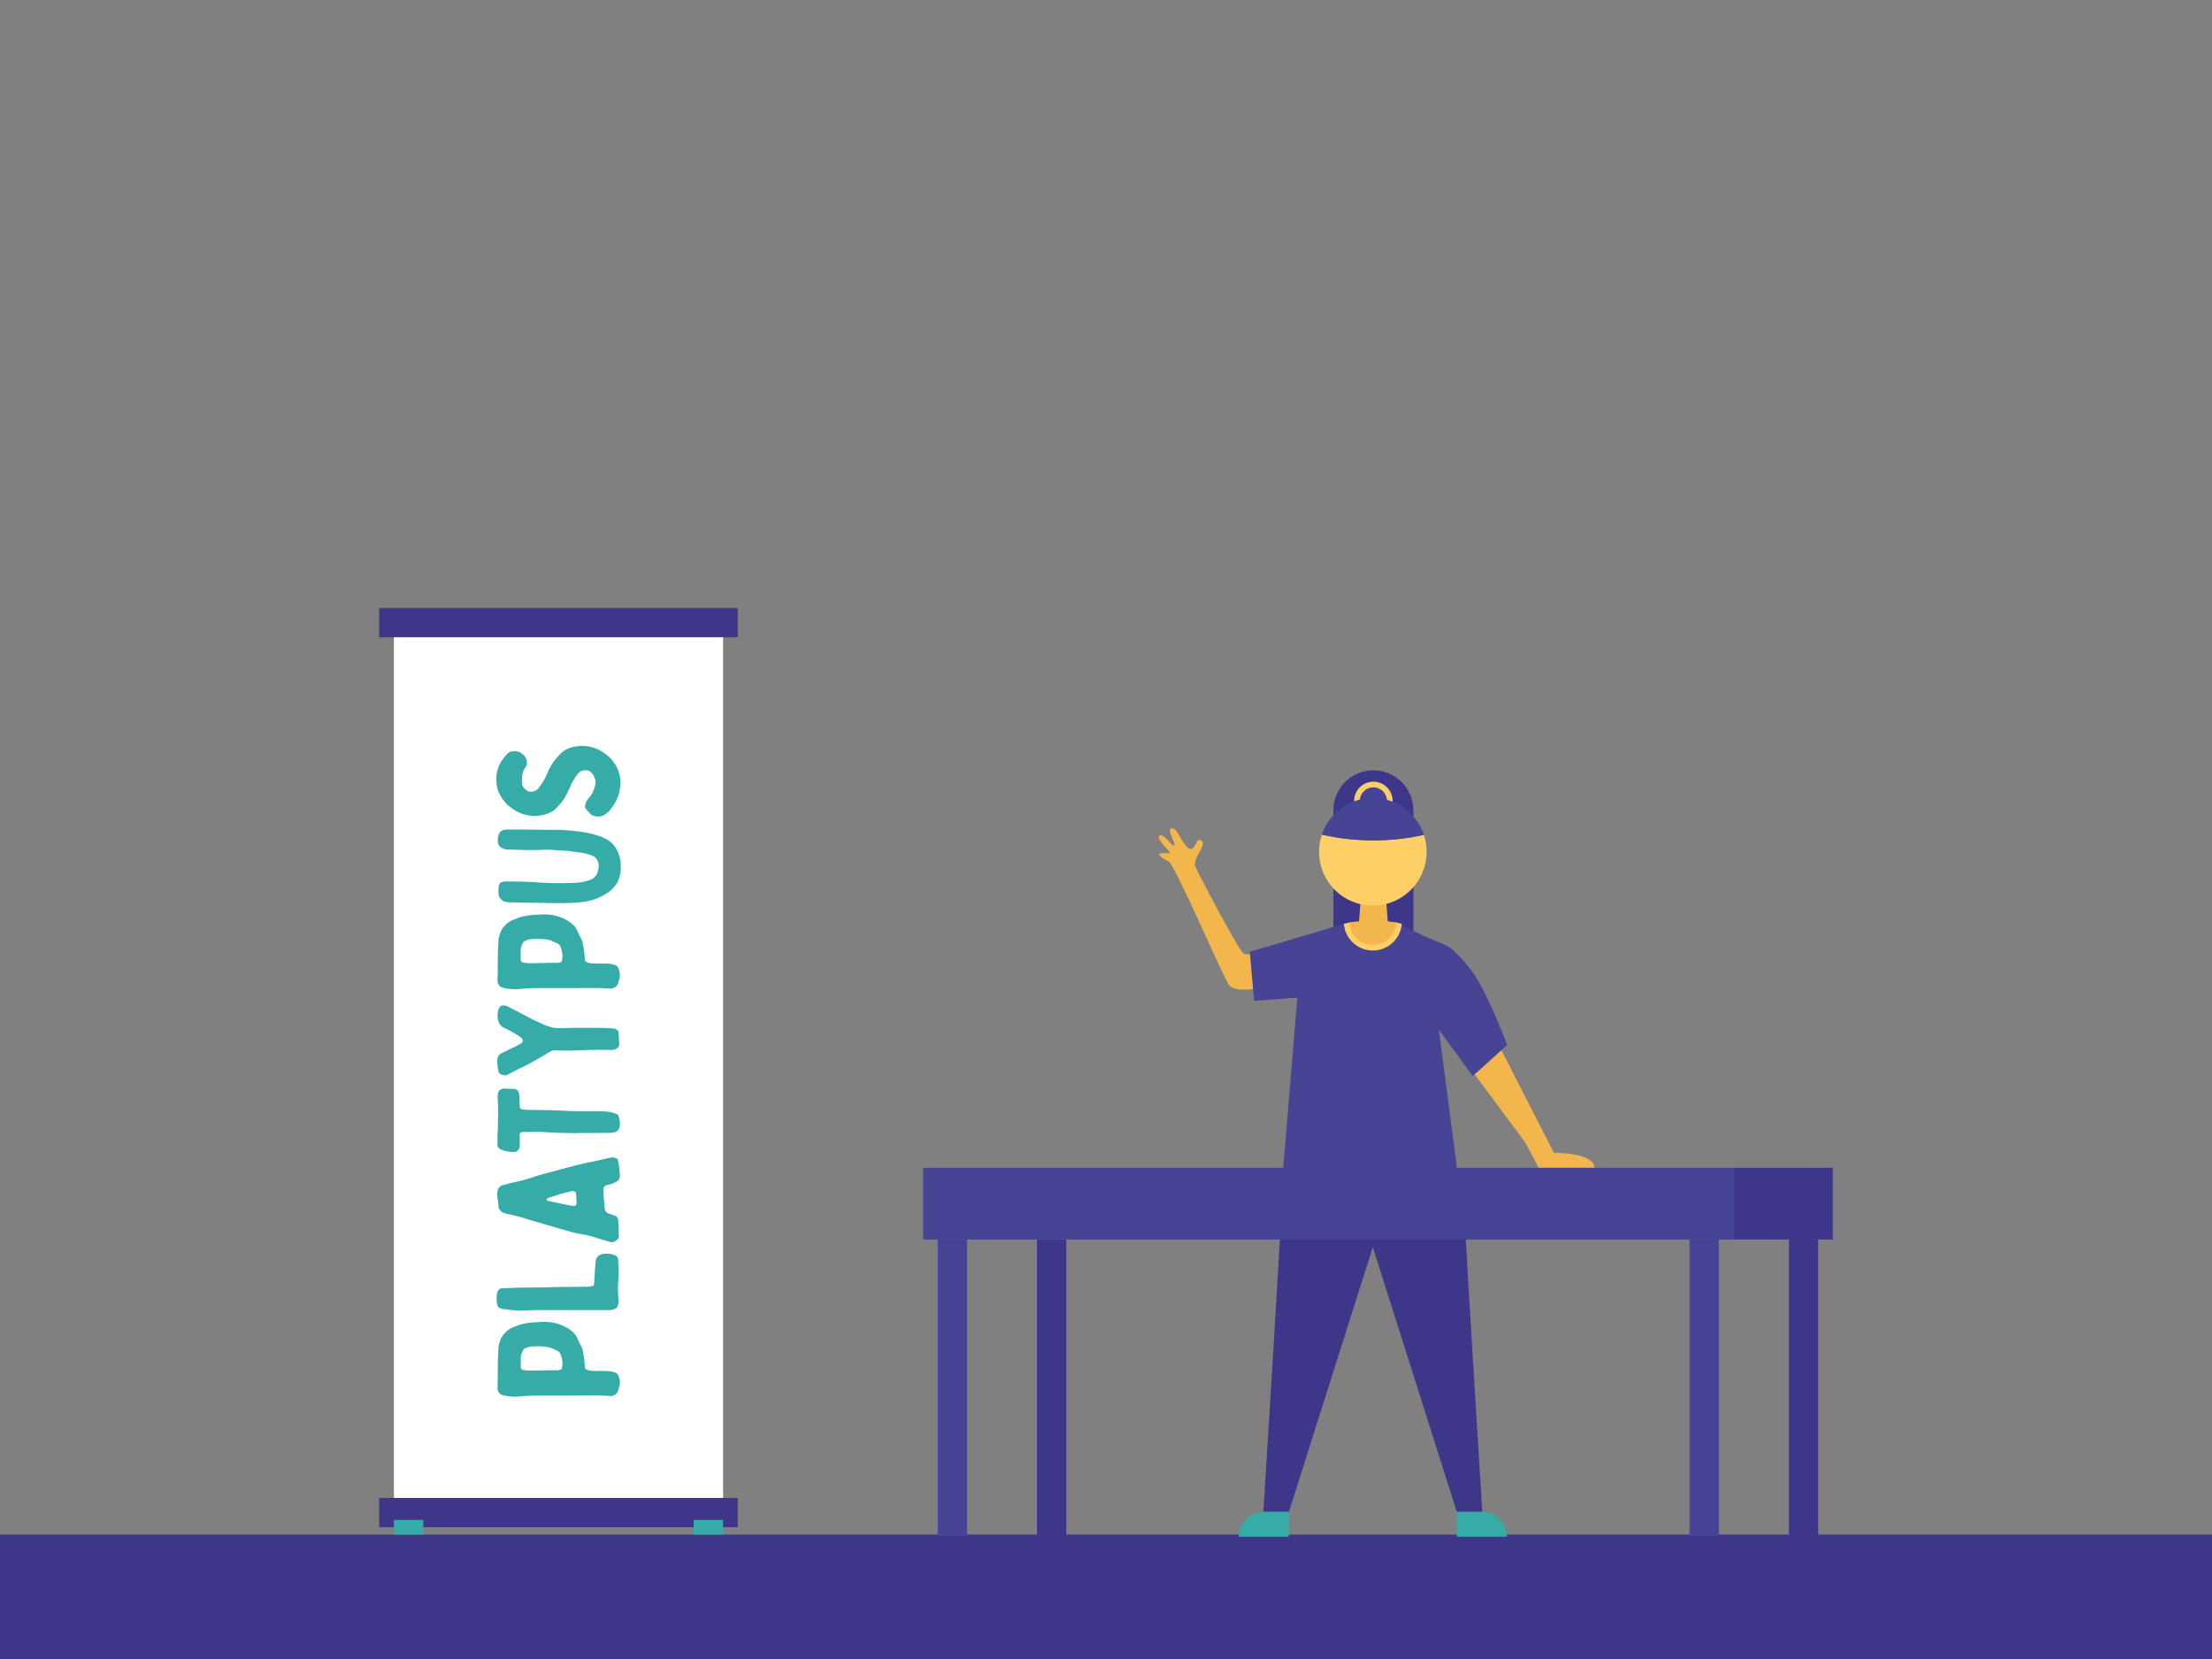 <svg xmlns="http://www.w3.org/2000/svg" width="1600" height="1200" viewBox="0 0 1600 1200"><rect x="0" y="0" width="1600" height="1200" fill="#808080" stroke="none"/><rect y="1110" width="1600" height="90" fill="#3e3689"/><rect x="274.28" y="1083.51" width="259.38" height="21.19" fill="#3e3689"/><rect x="274.28" y="439.81" width="259.38" height="21.19" fill="#3e3689"/><rect x="284.92" y="461" width="238.1" height="622.51" fill="#fff"/><rect x="284.92" y="1099.4" width="21.28" height="10.6" fill="#36aca9"/><rect x="501.74" y="1099.4" width="21.28" height="10.6" fill="#36aca9"/><path d="M360.17,983.17c.12-2.75.25-5.5.37-8.13v-.75c.75-3.63,1.76-7.13,4.51-9.88a16.13,16.13,0,0,1,5.63-4.13c1.87-.75,3.63-1.38,5.38-2.13l1.5-.37a58.17,58.17,0,0,1,7.88-1.26c2.88-.12,5.75-.37,8.51-.37a32,32,0,0,1,15.88,4.13,20.22,20.22,0,0,1,5.51,4.25,12,12,0,0,1,2.37,3.75c.63,1.63,1.38,3,2.13,4.51a13.34,13.34,0,0,1,1.5,3.38c.5,2.25.88,4.62,1.25,7a9.15,9.15,0,0,1,.13,1.88c.12,1.5.37,3,.5,4.37a1,1,0,0,0,.87,1,8.4,8.4,0,0,0,4.51,1.12c1.5.13,3.12,0,4.63.13,2.25,0,4.5,0,6.88.12a16.23,16.23,0,0,1,5.38,1.25,4.06,4.06,0,0,1,1.5,1.38,13.72,13.72,0,0,1,1.37,6.63,3.6,3.6,0,0,1-.25,1.25,35.94,35.94,0,0,1-1.12,3.88,4.24,4.24,0,0,1-1.76,2.37,5.53,5.53,0,0,1-3.62,1.26c-8.63-.63-17.27-.38-25.9-.38H390.32c-5.13,0-10.26.25-15.51.75a34.41,34.41,0,0,1-8.76-.5c-.5-.12-1.13-.25-1.75-.37a5,5,0,0,1-4.38-4.76c-.13-2.63.12-5.13.12-7.63v-3.25C360,990.05,360.17,986.55,360.17,983.17Zm42.78,8a8.69,8.69,0,0,0,1.75-.25c1.51-.25,1.75-.5,1.88-2.13a13.61,13.61,0,0,0,.13-4.5,20.75,20.75,0,0,0-1.26-4.76A4.48,4.48,0,0,0,403,977c-.5-.25-1-.5-1.62-.75A19.36,19.36,0,0,0,393,974a58.87,58.87,0,0,0-6.64-.13,14.86,14.86,0,0,0-6.5,1.38,3.9,3.9,0,0,0-1.75,1.75,13,13,0,0,0-1.38,4.88c-.12,2.38,0,4.75,0,7.13a1.82,1.82,0,0,0,1,1.63,3.82,3.82,0,0,0,1.25.37,36.17,36.17,0,0,0,3.88.38c4.88,0,9.88-.13,14.76-.25Z" fill="#36aca9"/><path d="M386.69,947.64l-9.76.38c-1.62,0-3.37-.13-5.13-.25-2.62-.25-5.13-.63-7.75-.88a14.51,14.51,0,0,1-2.25-.62,3.08,3.08,0,0,1-2-2.26,19.68,19.68,0,0,1-.25-8.5,4.94,4.94,0,0,1,1.51-2.88,2.14,2.14,0,0,1,1.5-.75c1.25,0,2.37-.13,3.62-.13,4-.12,8-.37,11.89-.37s7.63-.13,11.38-.13c3.38,0,6.76-.12,10.13-.25,1.76,0,3.63,0,5.38-.12,6.63,0,13.26-.13,19.77-.13a14.24,14.24,0,0,0,4-.62,1.07,1.07,0,0,0,.88-1c.12-.63.12-1.25.25-2,.25-3.88.37-7.76.75-11.51,0-1.13.25-2.26.25-3.38a5.26,5.26,0,0,1,3.5-4.63,3.83,3.83,0,0,1,2-.62,16.74,16.74,0,0,1,7.88.75,5.48,5.48,0,0,1,2.26,1.5,2,2,0,0,1,.5,1.5,118.79,118.79,0,0,1,.37,13.38c-.12,2.38-.37,4.88-.37,7.26,0,1.37,0,2.63.12,4,0,2.13.13,4.13.25,6.26a8.8,8.8,0,0,1-.62,3.12,3.45,3.45,0,0,1-2.26,2.13,10.81,10.81,0,0,1-4,.75H386.69Z" fill="#36aca9"/><path d="M445.74,854.82A21.81,21.81,0,0,1,439,857.2a3.1,3.1,0,0,0-2.5,3.38c0,1.37.12,2.87.12,4.25.13,2.25.38,4.5.5,6.75a13.4,13.4,0,0,0,.38,3.13,4,4,0,0,0,2.63,3c1.5.5,3,1.13,4.62,1.63s2.26,2,2.51,3.63v1.5c.12,3.25.25,6.38.37,9.51a2.41,2.41,0,0,1-.62,2l-.38.37a5,5,0,0,1-5.75,1.88c-3.88-1.13-7.63-2.25-11.51-3.5a68.61,68.61,0,0,0-7.26-1.75c-2.75-.51-5.63-1-8.38-1.76-5.88-1.62-11.88-3.37-17.76-5.13-4.38-1.25-8.63-2.5-13-3.75-2.75-.87-5.51-1.75-8.38-2.5s-6-1.38-9-2.13a6.68,6.68,0,0,1-4.75-3.62,2.3,2.3,0,0,1-.26-1c0-2.76-.62-5.38-.87-8a8.76,8.76,0,0,1,.37-4.38,5.1,5.1,0,0,1,3.76-3.5c2.62-.63,5.13-1.5,7.88-2a104,104,0,0,0,13.88-3.76c3.63-1.25,7.51-2.25,11.26-3.25,6-1.63,12.14-3.25,18.14-4.88,2.75-.62,5.51-1.37,8.13-2s5.51-1,8.13-1.63c1.51-.25,3-.75,4.38-1,2.13-.5,4.13-1,6.13-1.37a6.54,6.54,0,0,1,4.38.75,1.82,1.82,0,0,1,.88,1.37c.25,1.63.62,3.26.87,4.88v.88c.25,1.75.38,3.38.5,5.13v.37A4.62,4.62,0,0,1,445.74,854.82Zm-28.65,14.51c-.13-.87-.13-1.75-.25-2.63a34.52,34.52,0,0,0-.25-3.5,1.47,1.47,0,0,0-1-1.37,3.12,3.12,0,0,0-2.13-.25,17.94,17.94,0,0,1-2.13.62,54.22,54.22,0,0,0-8,2.13c-2.38.75-4.63,1.5-6.88,2.25a2.55,2.55,0,0,0-.63.38.81.81,0,0,0,0,1.37,14.25,14.25,0,0,0,1.38.5l14.63,3a15.64,15.64,0,0,0,3.38.38c1.13.12,1.75-.63,1.75-1.75a3.3,3.3,0,0,0,0-1.13Z" fill="#36aca9"/><path d="M401.2,819.29c-3.13-.12-6.38-.37-9.51-.5-3.75-.12-7.5,0-11.38,0h-1.63a4.58,4.58,0,0,0-1.37.25,1.76,1.76,0,0,0-1.38,1.88c0,2.5.13,5,0,7.38a4.87,4.87,0,0,1-1.12,3.63,4,4,0,0,1-3,1.37,23.86,23.86,0,0,1-9.25-1.75c-1.63-.75-2.76-1.88-2.76-3.75v-7.38c.13-1.88.38-3.63.38-5.38,0-4.76.12-9.51.12-14.26,0-2.5-.25-4.88-.37-7.26a8.73,8.73,0,0,1,.75-4,3.74,3.74,0,0,1,1.75-1.63,8.12,8.12,0,0,1,3.38-.5,49.33,49.33,0,0,0,6.25.25,3.68,3.68,0,0,1,3.13,2.5,12.72,12.72,0,0,1,.5,3.13c.13,2.38.13,4.76.25,7.13a2.12,2.12,0,0,0,1.88,2c1.37.13,2.75.38,4,.38,6.38.12,12.64.12,18.89.37,2.88,0,5.75.25,8.76.38,2.62.12,5.38.12,8,.25,5.63,0,11.26,0,16.89.12a39.71,39.71,0,0,1,5.51.25,23.9,23.9,0,0,1,3.12.63l2.25.75a3.07,3.07,0,0,1,2.26,2,14.28,14.28,0,0,1,.62,2.5,11.6,11.6,0,0,1,.13,4.63,5.1,5.1,0,0,1-3.76,4.38,12.34,12.34,0,0,1-3,.38c-8,.12-16,.12-24,.12v.13C412.08,819.54,406.71,819.54,401.2,819.29Z" fill="#36aca9"/><path d="M420.72,759.62c-4.38.25-8.89.38-13.26.25-2,0-4,0-6-.13a7.52,7.52,0,0,0-3.63,1c-3.5,2.12-7,4.12-10.5,6.13a113.72,113.72,0,0,1-11.51,6c-2.88,1.38-5.76,3-8.64,4.5a3.21,3.21,0,0,1-2.62.38,7.37,7.37,0,0,1-2.63-.88,3.19,3.19,0,0,1-1.5-2.62c-.25-1.38-.5-2.76-.63-4.26-.12-1.75-.37-3.63.38-5.38a5.2,5.2,0,0,1,2.75-2.87c2.25-1,4.38-2.13,6.63-3.26.88-.37,1.63-.75,2.5-1.12,1.63-.88,3.38-1.75,5-2.75a2.28,2.28,0,0,0,.12-3.76,10.68,10.68,0,0,0-2.25-1.75,78.15,78.15,0,0,0-10.13-5.5,8.1,8.1,0,0,1-3.88-3.76,14.6,14.6,0,0,1-.88-3.12,16.29,16.29,0,0,1,.38-6,8.88,8.88,0,0,1,1-2.25,2.42,2.42,0,0,1,1.88-1.12,6,6,0,0,1,4.13.75c3.12,1.62,6.13,3.12,9.25,4.75l6.38,3.38c3.63,1.87,7.26,3.62,11.14,5.25,1.37.5,2.87,1,4.25,1.5a17.52,17.52,0,0,0,5.13.63,31.76,31.76,0,0,0,3.38,0c2.75,0,5.37-.13,8-.13h19.77c2.62,0,5.38.25,8,.38a6.33,6.33,0,0,1,3.88,1.37,1.43,1.43,0,0,1,.75,1.13c.13,2.5.38,4.88.5,7.38v1.75a3.49,3.49,0,0,1-1.87,3,6.26,6.26,0,0,1-3.38,1c-3.63-.12-7.13-.12-10.64-.12C428.22,759.49,424.47,759.49,420.72,759.62Z" fill="#36aca9"/><path d="M360.17,688.44c.12-2.75.25-5.51.37-8.13v-.75c.75-3.63,1.76-7.13,4.51-9.89a16.23,16.23,0,0,1,5.63-4.12c1.87-.76,3.63-1.38,5.38-2.13l1.5-.38a58.13,58.13,0,0,1,7.88-1.25c2.88-.12,5.75-.37,8.51-.37a31.94,31.94,0,0,1,15.88,4.13,20.22,20.22,0,0,1,5.51,4.25,11.9,11.9,0,0,1,2.37,3.75c.63,1.63,1.38,3,2.13,4.51a13.43,13.43,0,0,1,1.5,3.37c.5,2.25.88,4.63,1.25,7a9.06,9.06,0,0,1,.13,1.87c.12,1.51.37,3,.5,4.38a1,1,0,0,0,.87,1,8.33,8.33,0,0,0,4.51,1.13c1.5.12,3.12,0,4.63.12,2.25,0,4.5,0,6.88.13a16.23,16.23,0,0,1,5.38,1.25,4.06,4.06,0,0,1,1.5,1.38,13.7,13.7,0,0,1,1.37,6.63,3.6,3.6,0,0,1-.25,1.25,37.31,37.31,0,0,1-1.12,3.88,4.24,4.24,0,0,1-1.76,2.37,5.52,5.52,0,0,1-3.62,1.25c-8.63-.62-17.27-.37-25.9-.37H390.32c-5.13,0-10.26.25-15.51.75a34.41,34.41,0,0,1-8.76-.5c-.5-.13-1.13-.25-1.75-.38a5,5,0,0,1-4.38-4.75c-.13-2.63.12-5.13.12-7.63V699C360,695.32,360.17,691.82,360.17,688.44Zm42.78,8a8,8,0,0,0,1.75-.25c1.51-.25,1.75-.5,1.88-2.12a13.67,13.67,0,0,0,.13-4.51,20.8,20.8,0,0,0-1.26-4.75,4.45,4.45,0,0,0-2.5-2.5c-.5-.25-1-.5-1.62-.75a19.36,19.36,0,0,0-8.38-2.25,58.87,58.87,0,0,0-6.64-.13,14.86,14.86,0,0,0-6.5,1.38,3.9,3.9,0,0,0-1.75,1.75,13,13,0,0,0-1.38,4.88c-.12,2.37,0,4.75,0,7.13a1.8,1.8,0,0,0,1,1.62,3.6,3.6,0,0,0,1.25.38c1.26.12,2.51.37,3.88.37,4.88,0,9.88-.12,14.76-.25Z" fill="#36aca9"/><path d="M414.71,638.65a40.12,40.12,0,0,0,10.89-1.75,9.87,9.87,0,0,0,5-3,8.23,8.23,0,0,0,1.75-3.25,8.58,8.58,0,0,1,.38-1.75,8.52,8.52,0,0,0-1.51-7.88,8.26,8.26,0,0,0-3.75-2.5,45.26,45.26,0,0,0-7.13-1.75L412,615.63c-.75-.13-1.5-.13-2.25-.25-3.38-.12-6.76-.37-10.14-.63-1.5-.12-3-.12-4.37-.12-4.38.12-8.76.25-13.14.25l-14.89-.38a8.43,8.43,0,0,1-5.12-1.75,4.74,4.74,0,0,1-1.76-2.37,12.9,12.9,0,0,1-.12-4.38,7.49,7.49,0,0,1,.75-2.88,5.09,5.09,0,0,1,3.88-2.88,9.79,9.79,0,0,1,2.75-.25c10.51,0,21,.13,31.52.25a132.75,132.75,0,0,1,25.4,2.13,80.37,80.37,0,0,1,7.88,2,26.89,26.89,0,0,1,8.51,4.13,16.84,16.84,0,0,1,4.63,5.13,27.6,27.6,0,0,1,3.37,9.26A50.14,50.14,0,0,1,449,629a14.36,14.36,0,0,1-.25,2.37,18.84,18.84,0,0,1-4.63,10.26c-2.88,3.5-6.63,5.63-10.63,7.51a42.88,42.88,0,0,1-14.14,3.5c-1.38.12-2.88.37-4.25.37-3.13.13-6.26.25-9.26.25-6.26,0-12.38-.12-18.64-.25-4.38,0-8.76-.12-13.26-.25-2,0-4,0-6-.12a16,16,0,0,1-3.38-.63,5.23,5.23,0,0,1-1.88-1.37,5.74,5.74,0,0,1-1.38-1.63,2.67,2.67,0,0,1-.49-1.37,19.93,19.93,0,0,1,0-6.76c.37-2,1.25-2.88,3.25-3.13a14.35,14.35,0,0,1,2.25-.25,50.18,50.18,0,0,0,6.13.13c6.13,0,12.26.37,18.51.75C398.7,638.9,406.71,638.9,414.71,638.65Z" fill="#36aca9"/><path d="M359.67,558a20.28,20.28,0,0,1,3.63-8.26,26.54,26.54,0,0,1,4.25-5,5.13,5.13,0,0,1,2.13-1.13,14.38,14.38,0,0,1,4.63,0,6.08,6.08,0,0,1,3,1.38c1.37,1.12,2.75,2.25,3.25,3.88a7.4,7.4,0,0,1,.38,4.63,4.81,4.81,0,0,1-1.13,1.87,12.46,12.46,0,0,0-2.13,6.13,38.47,38.47,0,0,0,0,5.26,5,5,0,0,0,1.75,3.62,14.37,14.37,0,0,0,2.13,1.75,4.1,4.1,0,0,0,1.75.51,6.7,6.7,0,0,0,3.76-.63,6.34,6.34,0,0,0,2.62-2.13,49.35,49.35,0,0,0,5.13-8.13c.75-1.37,1.25-2.88,1.88-4.25a38.49,38.49,0,0,1,4.75-7.88c1-1.25,2.13-2.25,3.13-3.51a16.71,16.71,0,0,1,6.63-4.75,27.87,27.87,0,0,1,11.51-1.75,26.57,26.57,0,0,1,14.13,5,29.34,29.34,0,0,1,5.63,4.88,33.14,33.14,0,0,1,4.88,8.13,36.15,36.15,0,0,1,1,4,26.25,26.25,0,0,1,.13,8.25c-.25,1.63-.63,3.38-1,4.88a27.75,27.75,0,0,1-3.63,7.51c-.38.5-.75,1.12-1.13,1.62a16.39,16.39,0,0,1-5.75,5.63,8.89,8.89,0,0,1-7.38.63,4.49,4.49,0,0,1-2.5-1.38c-1-1-2-2.12-3-3.25a3.59,3.59,0,0,1-.75-3.5,8.27,8.27,0,0,1,1.5-3.38c1-1.38,2.13-2.63,3-4a24.37,24.37,0,0,0,2.75-7,8.42,8.42,0,0,0-.75-5.5,8,8,0,0,0-3.88-4.51,2.86,2.86,0,0,0-1.38-.37,6.79,6.79,0,0,0-3.87.37,7.79,7.79,0,0,0-2.76,2.13,39.51,39.51,0,0,0-5.38,9c-1.25,2.87-2.62,5.63-4.12,8.38a48,48,0,0,1-3,4c-1,1.25-2.12,2.38-3.12,3.5a15.18,15.18,0,0,1-5,3.38,17.45,17.45,0,0,1-4.13,1.38,34.87,34.87,0,0,1-5.12.75,27.47,27.47,0,0,1-12.64-2.38,36.89,36.89,0,0,1-7.25-4.63c-2.51-1.87-4.13-4.37-5.76-6.88a22.56,22.56,0,0,1-1.25-2.37c-1.38-2.13-1.63-4.63-2-7.13-.13-1.26-.13-2.51-.25-3.76A16.73,16.73,0,0,1,359.67,558Z" fill="#36aca9"/><path d="M993.41,557.21a28.94,28.94,0,0,0-28.94,28.94v98.74h57.89V586.15A29,29,0,0,0,993.41,557.21Z" fill="#3e3689"/><polygon points="1004.21 671.92 982.63 671.92 984.26 650.36 1002.59 650.36 1004.21 671.92" fill="#f2b64c"/><circle cx="993.41" cy="579.33" r="13.92" fill="#fece67"/><circle cx="993.41" cy="579.33" r="9.84" fill="#474395"/><path d="M956.17,603.73a38.89,38.89,0,1,0,73.76.17,171,171,0,0,1-73.76-.17Z" fill="#fece67"/><path d="M993,577.22a38.89,38.89,0,0,0-36.78,26.27,2.17,2.17,0,0,0-.07.24,171,171,0,0,0,73.76.17l-.12-.41A38.9,38.9,0,0,0,993,577.22Z" fill="#474395"/><path d="M1129.68,844.71h-16.83c-.57-1.29-1.32-2.82-2.28-4.62l-7.37-13.8-37.83-50.88s2.61-9.86,4.23-10.76,15.83-6.21,15.83-6.21,24.67,48.52,38.62,75.46c0,0,29.17-.49,29.17,10.81Z" fill="#f2b64c"/><path d="M993,846.63H928.1c.71,9.63-14.29,246.93-14.29,246.93h18.48L993,902.12l60.74,191.44h18.47s-15-237.3-14.28-246.93Z" fill="#3e3689"/><path d="M914.05,1093.56h18.23a0,0,0,0,1,0,0v18a0,0,0,0,1,0,0H896.05a0,0,0,0,1,0,0v0A18,18,0,0,1,914.05,1093.56Z" fill="#36aca9"/><path d="M1053.76,1093.56H1090a0,0,0,0,1,0,0v18a0,0,0,0,1,0,0h-18.23a18,18,0,0,1-18-18v0A0,0,0,0,1,1053.76,1093.56Z" transform="translate(2143.75 2205.13) rotate(-180)" fill="#36aca9"/><polyline points="947.59 727.34 957.07 691.09 957.07 675.46 955.31 675.8" fill="#3e3689"/><path d="M923.29,685.58s-20.13,6.53-23.7,4.23-31.1-54.54-34.89-62.9c-2.69-5.92,9.88-17.13,3.6-19.21-3.4-1.12-2.4,4.22-6.39,6.2s-9.46-12.2-12-13.9-5.34-1.36-2.49,4.92,2.67,7.61.61,6.18-6.75-8.6-9.46-6.58,7.69,11,7.45,12.22-3.59-.26-6.51.6,1.59,3.84,5.76,5.73,36.43,76.61,43.2,88.64c5.36,9.51,35.52-.27,35.52-.27Z" fill="#f2b64c"/><path d="M938.37,721.69l-10.2,123.59h125.74L1040.77,744.8l24.54,33.53,24.85-22.46S1076,718.19,1065.73,704a112.38,112.38,0,0,0-11.91-14.13,27.79,27.79,0,0,0-4.75-4.13l-.26-.18a34.3,34.3,0,0,0-6.33-3.32A325.49,325.49,0,0,1,1012,668.18H972.09S921.65,683.34,904,688.44l3.11,35.46Z" fill="#474395"/><path d="M976.07,667.3l-4,.88h0a21,21,0,0,0,41.87,0l-4-.87Z" fill="#fece67"/><path d="M993,683.49a17,17,0,0,0,17-16.18c-2.59-.53-5.8-.82-5.8-.82h-22.3s-3.21.28-5.8.81A17,17,0,0,0,993,683.49Z" fill="#f2b64c"/><rect x="1222.1" y="896.57" width="21.19" height="214.78" transform="translate(2465.4 2007.92) rotate(-180)" fill="#474395"/><rect x="678.25" y="896.57" width="21.19" height="214.78" transform="translate(1377.7 2007.92) rotate(-180)" fill="#474395"/><rect x="667.66" y="844.69" width="586.24" height="51.88" transform="translate(1921.55 1741.26) rotate(-180)" fill="#474395"/><rect x="1293.93" y="896.57" width="21.19" height="214.78" transform="translate(2609.05 2007.92) rotate(-180)" fill="#3e3689"/><rect x="750.08" y="896.57" width="21.19" height="214.78" transform="translate(1521.36 2007.92) rotate(-180)" fill="#3e3689"/><rect x="1253.89" y="844.69" width="71.83" height="51.88" transform="translate(2579.62 1741.26) rotate(-180)" fill="#3e3689"/></svg>